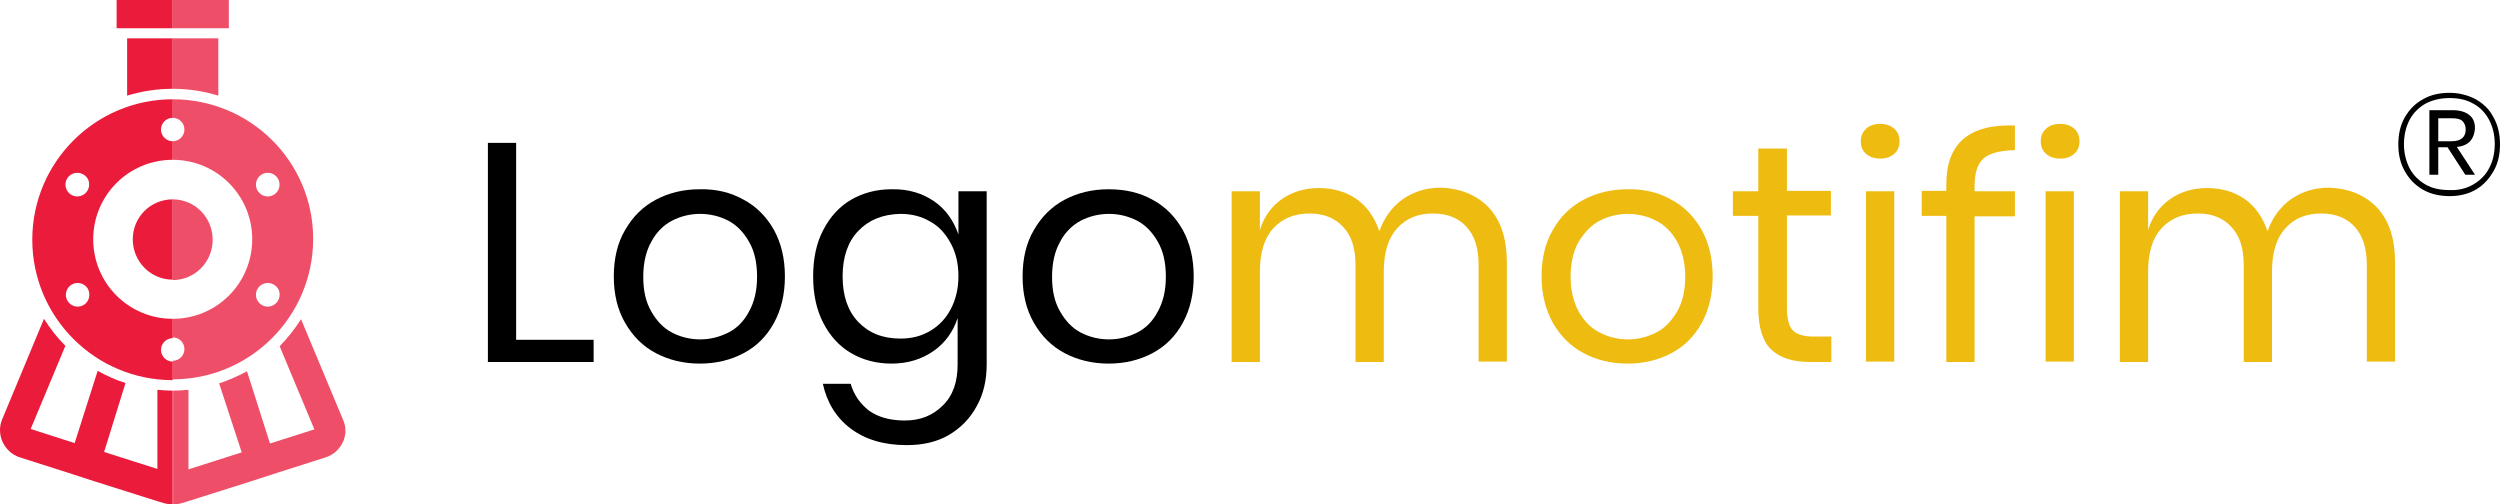 <?xml version="1.0" encoding="utf-8"?>
<!-- Generator: Adobe Illustrator 27.9.6, SVG Export Plug-In . SVG Version: 9.03 Build 54986)  -->
<svg version="1.1" id="katman_1" xmlns="http://www.w3.org/2000/svg" xmlns:xlink="http://www.w3.org/1999/xlink" x="0px" y="0px"
	 viewBox="0 0 619.5 125" style="enable-background:new 0 0 619.5 125;" xml:space="preserve">
<style type="text/css">
	.st0{fill:#EE4E67;}
	.st1{fill:#EB1B3C;}
	.st2{fill:#EB1BC;}
</style>
<g>
	<g>
		<g>
			<g>
				<path class="st0" d="M42.8,24.6v4.6c1.6,0,2.9,1.3,2.9,2.9c0,1.6-1.3,2.9-2.9,2.9v4.6c10.9,0,19.7,8.8,19.7,19.7
					s-8.8,19.7-19.7,19.7v4.6c1.6,0,2.9,1.3,2.9,2.9c0,1.6-1.3,2.9-2.9,2.9v4.6c19.2,0,34.8-15.6,34.8-34.8S62,24.6,42.8,24.6z
					 M64.9,43.2c1.4-0.8,3.2-0.3,4,1.1c0.8,1.4,0.3,3.2-1.1,4s-3.2,0.3-4-1.1C63,45.8,63.5,44,64.9,43.2z M68.9,74.5
					c-0.8,1.4-2.6,1.9-4,1.1c-1.4-0.8-1.9-2.6-1.1-4c0.8-1.4,2.6-1.9,4-1.1C69.3,71.3,69.7,73.1,68.9,74.5z"/>
			</g>
		</g>
		<g>
			<g>
				<path class="st1" d="M42.8,29.2v-4.6C23.6,24.6,8,40.2,8,59.4s15.6,34.8,34.8,34.8v-4.6c-1.6,0-2.9-1.3-2.9-2.9
					c0-1.6,1.3-2.9,2.9-2.9V79c-10.9,0-19.7-8.8-19.7-19.7s8.8-19.7,19.7-19.7v-4.6c-1.6,0-2.9-1.3-2.9-2.9
					C39.9,30.5,41.2,29.2,42.8,29.2z M20.7,75.6c-1.4,0.8-3.2,0.3-4-1.1c-0.8-1.4-0.3-3.2,1.1-4c1.4-0.8,3.2-0.3,4,1.1
					C22.5,73,22.1,74.8,20.7,75.6z M21.7,47.2c-0.8,1.4-2.6,1.9-4,1.1s-1.9-2.6-1.1-4c0.8-1.4,2.6-1.9,4-1.1
					C22.1,44,22.5,45.8,21.7,47.2z"/>
			</g>
		</g>
		<g>
			<path class="st1" d="M42.8,96.8V125c-0.7,0-1.4-0.1-2.1-0.3l-1.7-0.5l-15.5-4.9l-7.1-2.3l-11.6-3.7C1,112-1,107.7,0.5,104l0,0
				l10.4-25c1.5,2.4,3.3,4.7,5.3,6.7l-8.6,20.6l10.9,3.5l5.7-17.9c2.2,1.2,4.5,2.3,6.9,3L25.8,112l13.2,4.2V96.6
				C40.3,96.7,41.5,96.8,42.8,96.8z"/>
		</g>
		<g>
			<path class="st0" d="M85.6,106.7c0,2.9-1.9,5.6-4.8,6.6l-11.6,3.7l-7.1,2.3l-15.5,4.9l-1.6,0.5c-0.7,0.2-1.4,0.3-2.1,0.3V96.8
				c1.3,0,2.5-0.1,3.8-0.2v19.7l13.2-4.2L54.3,95c2.4-0.8,4.7-1.8,6.9-3l5.7,17.9l11-3.5l-8.6-20.6c2-2.1,3.8-4.3,5.3-6.7L85,104
				l0,0C85.4,104.9,85.6,105.8,85.6,106.7z"/>
		</g>
		<g>
			<path class="st1" d="M42.8,9.5V22c-3.9,0-7.7,0.6-11.3,1.7V9.5H42.8z"/>
		</g>
		<g>
			<path class="st0" d="M54.1,9.5v14.2c-3.6-1.1-7.4-1.7-11.3-1.7V9.5H54.1z"/>
		</g>
		<g>
			<rect x="28.9" class="st1" width="13.9" height="7"/>
		</g>
		<g>
			<rect x="42.8" class="st0" width="13.9" height="7"/>
		</g>
		<g>
			<path class="st1" d="M42.8,49.4v19.9c-5.5,0-9.9-4.5-9.9-10S37.3,49.4,42.8,49.4z"/>
		</g>
		<g>
			<path class="st0" d="M52.7,59.4c0,5.5-4.4,10-9.9,10V49.4C48.3,49.4,52.7,53.9,52.7,59.4z"/>
		</g>
	</g>
</g>
<g>
	<path d="M127.9,84.2h19.2v5.5h-26.2V35.4h7V84.2z"/>
	<path d="M184.3,49.5c3.2,1.7,5.7,4.3,7.5,7.5c1.8,3.3,2.7,7.1,2.7,11.5s-0.9,8.2-2.7,11.5s-4.3,5.8-7.5,7.5
		c-3.2,1.7-6.8,2.6-10.9,2.6c-4,0-7.7-0.9-10.9-2.6c-3.2-1.7-5.7-4.2-7.6-7.5c-1.9-3.3-2.8-7.1-2.8-11.5s0.9-8.3,2.8-11.5
		c1.9-3.3,4.4-5.8,7.6-7.5c3.2-1.7,6.8-2.6,10.9-2.6C177.5,46.8,181.1,47.7,184.3,49.5z M166.5,54.7c-2.1,1.1-3.9,2.9-5.1,5.2
		c-1.3,2.3-2,5.2-2,8.7c0,3.4,0.6,6.2,2,8.6c1.3,2.3,3,4.1,5.1,5.2c2.1,1.1,4.5,1.7,7,1.7c2.5,0,4.8-0.6,7-1.7s3.9-2.9,5.1-5.2
		c1.3-2.3,2-5.2,2-8.6c0-3.4-0.6-6.3-2-8.7c-1.3-2.3-3-4.1-5.1-5.2c-2.1-1.1-4.5-1.7-7-1.7S168.6,53.6,166.5,54.7z"/>
	<path d="M231.5,49.9c2.9,2,4.8,4.8,6,8.2V47.4h7v42.9c0,3.9-0.8,7.4-2.5,10.4c-1.6,3-4,5.4-6.9,7.1s-6.4,2.5-10.4,2.5
		c-5.7,0-10.3-1.4-13.9-4.1c-3.6-2.7-5.9-6.5-6.9-11.1h6.9c0.8,2.8,2.4,5,4.6,6.7c2.3,1.6,5.2,2.4,8.8,2.4c3.8,0,6.9-1.2,9.4-3.7
		c2.5-2.4,3.7-5.8,3.7-10.2V78.8c-1.1,3.4-3.1,6.2-6,8.2c-2.9,2-6.3,3.1-10.4,3.1c-3.7,0-7.1-0.9-10-2.6c-2.9-1.7-5.2-4.2-6.9-7.5
		c-1.7-3.3-2.5-7.1-2.5-11.5s0.8-8.3,2.5-11.5c1.7-3.3,4-5.8,6.9-7.5s6.3-2.6,10-2.6C225.1,46.8,228.6,47.9,231.5,49.9z M212.7,57.2
		c-2.6,2.7-3.9,6.5-3.9,11.3s1.3,8.6,3.9,11.3c2.6,2.7,6,4.1,10.4,4.1c2.8,0,5.2-0.6,7.4-1.9c2.2-1.3,3.9-3.1,5.1-5.4
		c1.2-2.3,1.9-5,1.9-8.1s-0.6-5.8-1.9-8.2s-2.9-4.2-5.1-5.4c-2.2-1.3-4.6-1.9-7.4-1.9C218.7,53.1,215.3,54.5,212.7,57.2z"/>
	<path d="M285.6,49.5c3.2,1.7,5.7,4.3,7.5,7.5c1.8,3.3,2.7,7.1,2.7,11.5s-0.9,8.2-2.7,11.5s-4.3,5.8-7.5,7.5
		c-3.2,1.7-6.8,2.6-10.9,2.6c-4,0-7.7-0.9-10.9-2.6c-3.2-1.7-5.7-4.2-7.6-7.5c-1.9-3.3-2.8-7.1-2.8-11.5s0.9-8.3,2.8-11.5
		c1.9-3.3,4.4-5.8,7.6-7.5c3.2-1.7,6.8-2.6,10.9-2.6S282.4,47.7,285.6,49.5z M267.8,54.7c-2.1,1.1-3.9,2.9-5.1,5.2
		c-1.3,2.3-2,5.2-2,8.7c0,3.4,0.6,6.2,2,8.6c1.3,2.3,3,4.1,5.1,5.2c2.1,1.1,4.5,1.7,7,1.7c2.5,0,4.8-0.6,7-1.7s3.9-2.9,5.1-5.2
		c1.3-2.3,2-5.2,2-8.6c0-3.4-0.6-6.3-2-8.7c-1.3-2.3-3-4.1-5.1-5.2c-2.1-1.1-4.5-1.7-7-1.7S269.9,53.6,267.8,54.7z"/>
	<path class="st2" d="M368.9,51.4c3,3.2,4.5,7.7,4.5,13.7v24.5h-7V65.7c0-4.2-1-7.3-3-9.5c-2-2.2-4.8-3.3-8.3-3.3
		c-3.7,0-6.7,1.2-8.9,3.7c-2.2,2.4-3.3,6-3.3,10.7v22.4h-7V65.7c0-4.2-1-7.3-3.1-9.5c-2-2.2-4.8-3.3-8.3-3.3c-3.7,0-6.7,1.2-9,3.7
		c-2.2,2.4-3.3,6-3.3,10.7v22.4h-7V47.4h7V57c1-3.3,2.9-5.9,5.5-7.7c2.6-1.8,5.7-2.7,9.1-2.7c3.6,0,6.7,0.9,9.3,2.7
		c2.6,1.8,4.5,4.5,5.7,8c1.2-3.4,3.2-6.1,5.9-8c2.8-1.9,5.9-2.8,9.4-2.8C361.9,46.7,365.9,48.3,368.9,51.4z"/>
	<path class="st2" d="M414.2,49.5c3.2,1.7,5.7,4.3,7.5,7.5c1.8,3.3,2.7,7.1,2.7,11.5s-0.9,8.2-2.7,11.5s-4.3,5.8-7.5,7.5
		c-3.2,1.7-6.8,2.6-10.9,2.6s-7.7-0.9-10.9-2.6c-3.2-1.7-5.7-4.2-7.6-7.5c-1.8-3.3-2.8-7.1-2.8-11.5s0.9-8.3,2.8-11.5
		c1.8-3.3,4.4-5.8,7.6-7.5c3.2-1.7,6.8-2.6,10.9-2.6C407.4,46.8,411,47.7,414.2,49.5z M396.4,54.7c-2.1,1.1-3.8,2.9-5.2,5.2
		c-1.3,2.3-2,5.2-2,8.7c0,3.4,0.7,6.2,2,8.6c1.3,2.3,3,4.1,5.2,5.2c2.1,1.1,4.5,1.7,7,1.7s4.8-0.6,7-1.7s3.8-2.9,5.2-5.2
		c1.3-2.3,2-5.2,2-8.6c0-3.4-0.7-6.3-2-8.7c-1.3-2.3-3-4.1-5.2-5.2c-2.1-1.1-4.5-1.7-7-1.7C400.9,53,398.5,53.6,396.4,54.7z"/>
	<path class="st2" d="M453.8,83.5v6.2h-5.2c-4.3,0-7.5-1-9.7-3.1c-2.1-2-3.2-5.5-3.2-10.3V53.5h-6.3v-6.1h6.3V36.8h7.1v10.5h10.9
		v6.1h-10.9v22.9c0,2.7,0.5,4.6,1.5,5.6s2.7,1.5,5.2,1.5H453.8z"/>
	<path class="st2" d="M462.4,31.9c0.9-0.8,2-1.2,3.5-1.2s2.6,0.4,3.5,1.2c0.9,0.8,1.3,1.8,1.3,3.1c0,1.3-0.4,2.3-1.3,3.1
		s-2,1.2-3.5,1.2c-1.4,0-2.6-0.4-3.5-1.2s-1.3-1.8-1.3-3.1C461.1,33.7,461.6,32.7,462.4,31.9z M469.4,47.4v42.2h-7V47.4H469.4z"/>
	<path class="st2" d="M491.5,39.3c-1.5,1.3-2.2,3.6-2.2,6.9v1.2h10v6.2h-10v36.1h-7V53.5h-6.1v-6.2h6.1v-1.7
		c0-10.1,5.7-14.9,17-14.5v6.1C495.5,37.3,492.9,38,491.5,39.3z"/>
	<path class="st2" d="M507,31.9c0.9-0.8,2-1.2,3.5-1.2s2.6,0.4,3.5,1.2c0.9,0.8,1.3,1.8,1.3,3.1c0,1.3-0.4,2.3-1.3,3.1
		s-2,1.2-3.5,1.2c-1.4,0-2.6-0.4-3.5-1.2s-1.3-1.8-1.3-3.1C505.7,33.7,506.1,32.7,507,31.9z M513.9,47.4v42.2h-7V47.4H513.9z"/>
	<path class="st2" d="M589,51.4c3,3.2,4.5,7.7,4.5,13.7v24.5h-7V65.7c0-4.2-1-7.3-3-9.5c-2-2.2-4.8-3.3-8.3-3.3
		c-3.7,0-6.7,1.2-8.9,3.7c-2.2,2.4-3.3,6-3.3,10.7v22.4h-7V65.7c0-4.2-1-7.3-3.1-9.5c-2-2.2-4.8-3.3-8.3-3.3c-3.7,0-6.7,1.2-9,3.7
		c-2.2,2.4-3.3,6-3.3,10.7v22.4h-7V47.4h7V57c1-3.3,2.9-5.9,5.5-7.7c2.6-1.8,5.7-2.7,9.1-2.7c3.6,0,6.7,0.9,9.3,2.7
		c2.6,1.8,4.5,4.5,5.7,8c1.2-3.4,3.2-6.1,5.9-8c2.8-1.9,5.9-2.8,9.4-2.8C582,46.7,586,48.3,589,51.4z"/>
</g>
<g>
	<path d="M613.5,24.6c1.9,1.1,3.4,2.5,4.4,4.5c1.1,1.9,1.6,4.2,1.6,6.7c0,2.5-0.5,4.7-1.6,6.6c-1.1,1.9-2.5,3.5-4.4,4.6
		c-1.9,1.1-4.1,1.6-6.5,1.6s-4.7-0.5-6.6-1.6c-1.9-1.1-3.4-2.6-4.5-4.6c-1.1-1.9-1.6-4.2-1.6-6.6c0-2.5,0.5-4.8,1.6-6.7
		c1.1-1.9,2.5-3.4,4.5-4.5c1.9-1.1,4.1-1.6,6.6-1.6C609.4,23,611.6,23.6,613.5,24.6z M612.9,45.7c1.7-1,3-2.3,3.9-4
		c0.9-1.7,1.4-3.7,1.4-6c0-2.3-0.5-4.3-1.4-6c-0.9-1.7-2.2-3.1-3.9-4c-1.7-1-3.7-1.4-5.9-1.4c-2.3,0-4.3,0.5-6,1.4
		c-1.7,1-3,2.3-3.9,4c-0.9,1.7-1.4,3.8-1.4,6c0,2.3,0.5,4.2,1.4,6c0.9,1.7,2.2,3,3.9,4s3.7,1.4,6,1.4
		C609.2,47.2,611.2,46.7,612.9,45.7z M612.1,35c-0.8,0.8-1.9,1.3-3.3,1.4l4.5,6.9h-2.4l-4.4-6.8h-2.3v6.8H602v-16h5.7
		c1.8,0,3.2,0.4,4.2,1.2s1.4,1.9,1.4,3.3C613.2,33.2,612.8,34.2,612.1,35z M604.2,35h3.3c2.3,0,3.5-1,3.5-2.9c0-0.9-0.3-1.6-0.8-2.1
		c-0.5-0.5-1.4-0.7-2.7-0.7h-3.3V35z"/>
</g>
</svg>
